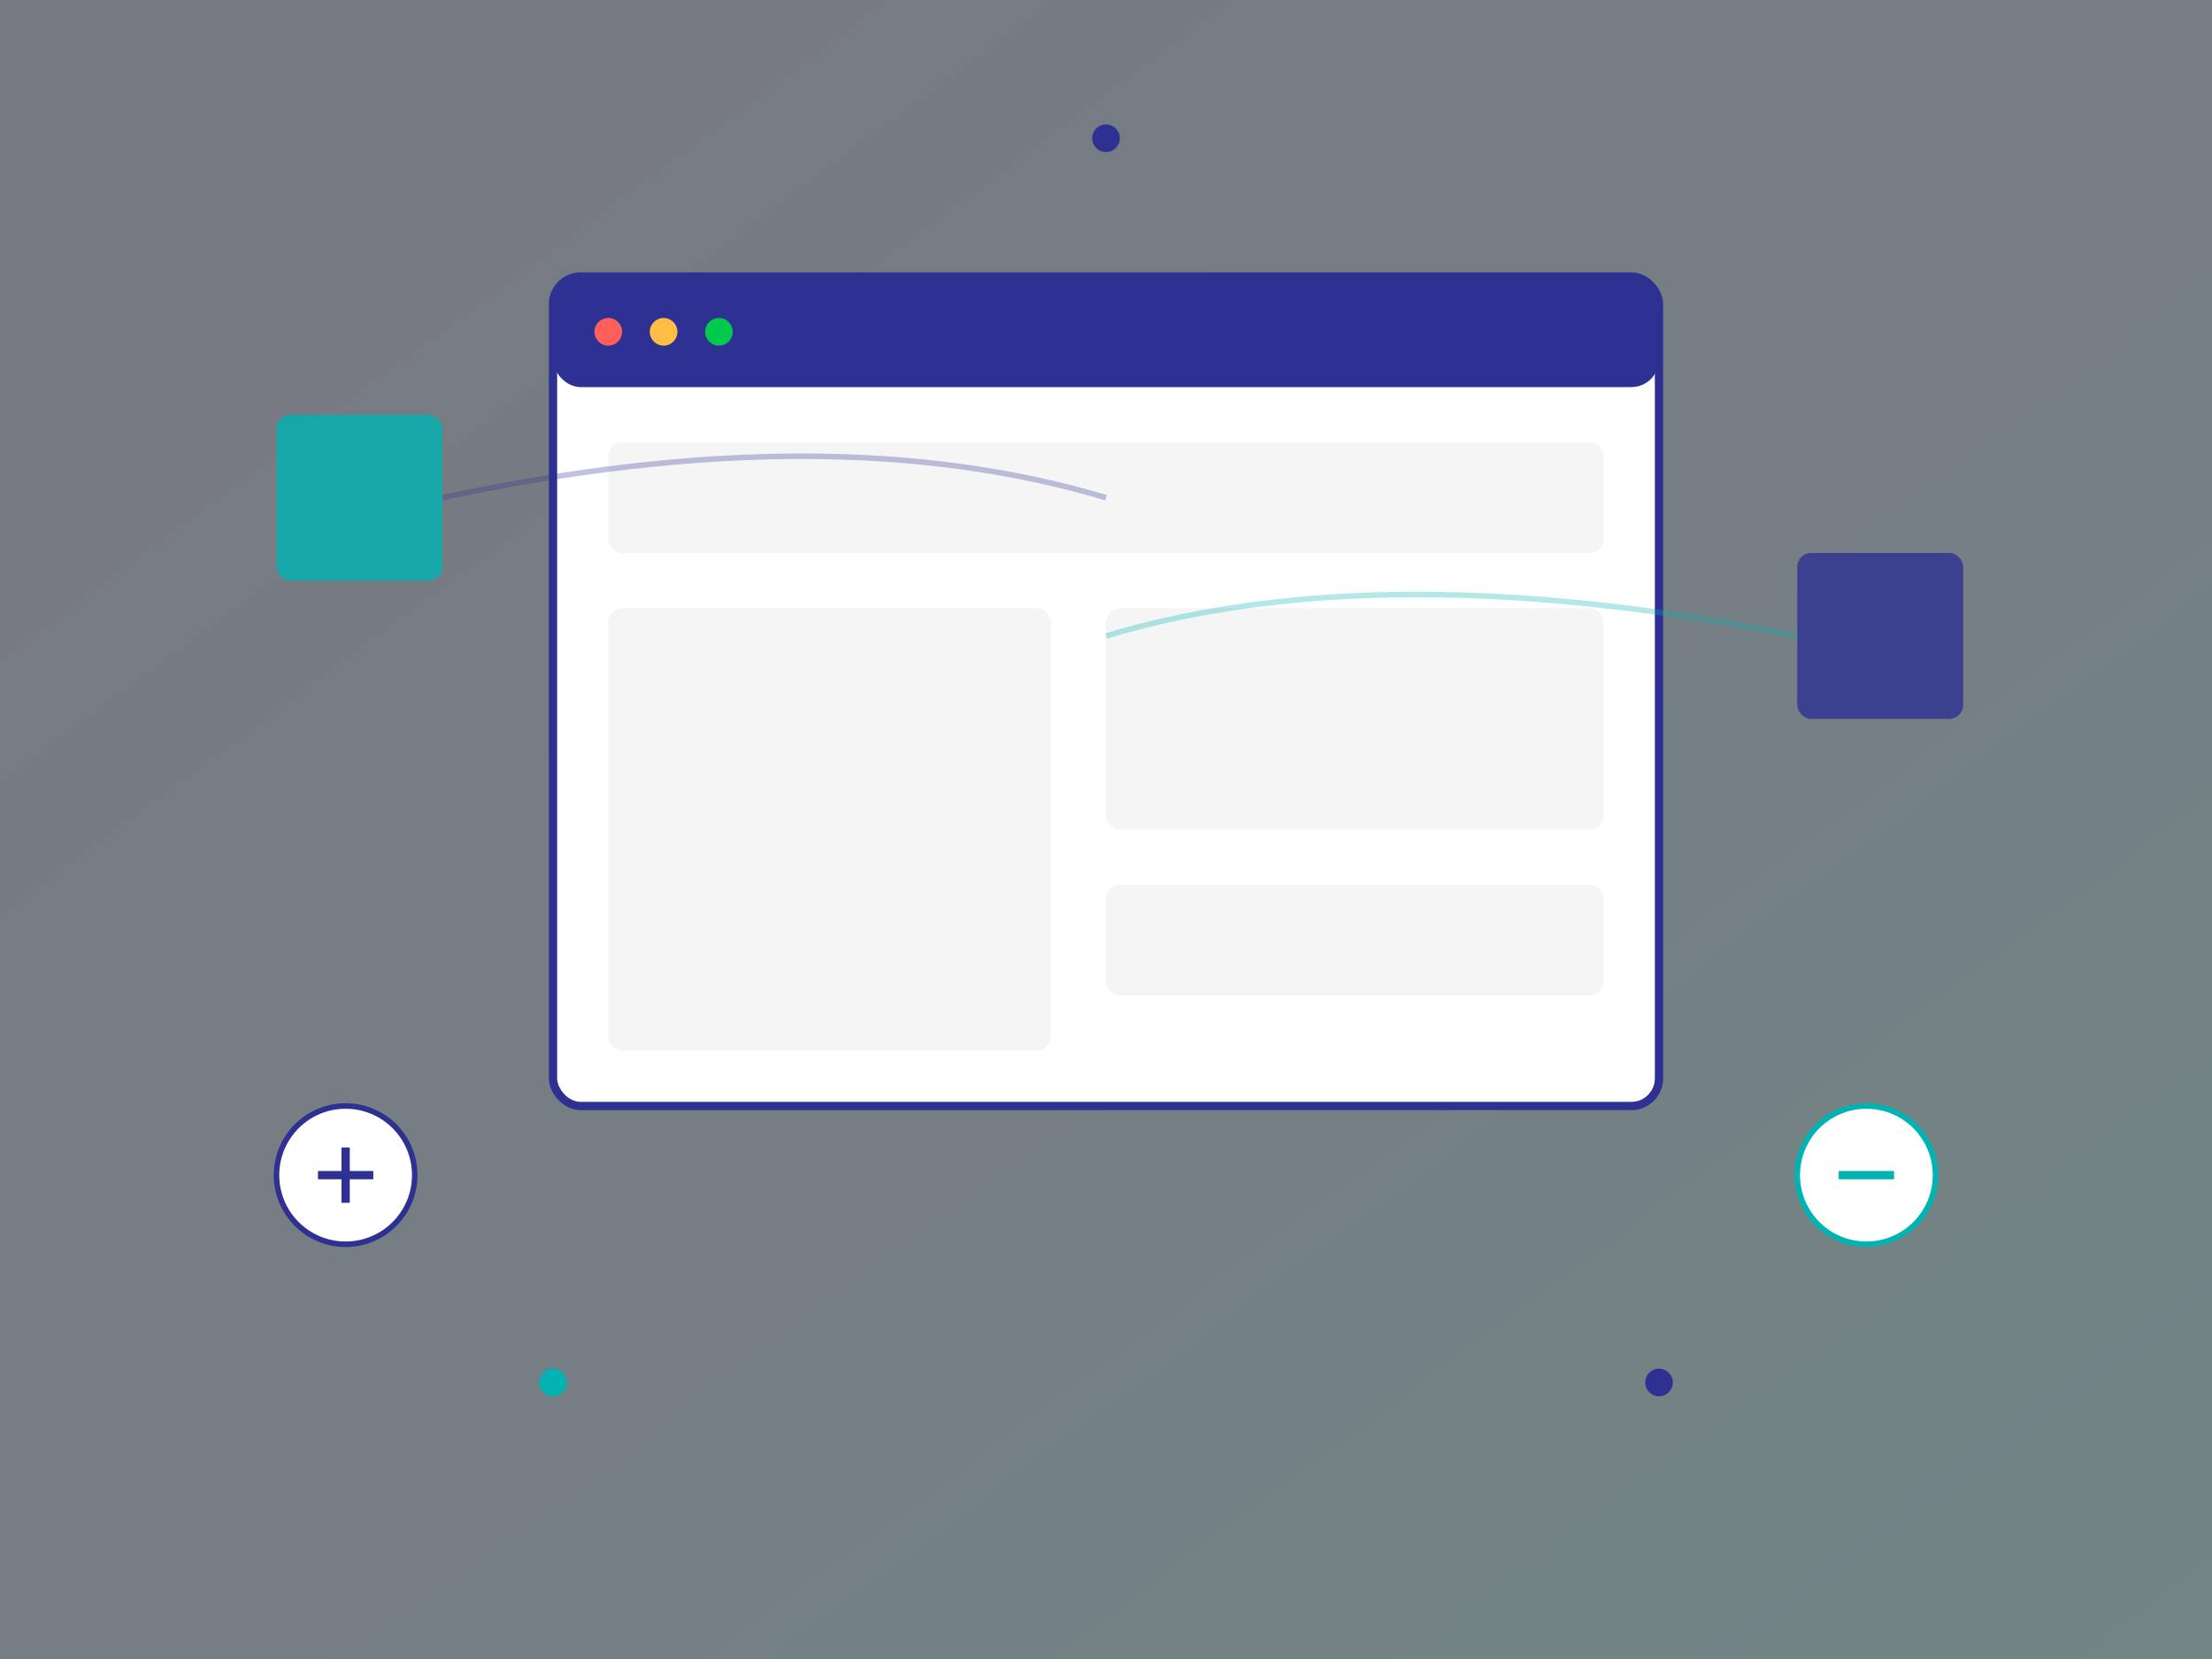 <?xml version="1.0" encoding="UTF-8"?>
<svg width="800" height="600" viewBox="0 0 800 600" xmlns="http://www.w3.org/2000/svg">
    <rect x="0" y="0" width="800" height="600" fill="#808080" stroke="none"/>
    <!-- Arka Plan Gradyanı -->
    <defs>
        <linearGradient id="bgGradient" x1="0%" y1="0%" x2="100%" y2="100%">
            <stop offset="0%" style="stop-color:#2E3192;stop-opacity:0.1"/>
            <stop offset="100%" style="stop-color:#00B3B3;stop-opacity:0.1"/>
        </linearGradient>
    </defs>

    <!-- Arka Plan -->
    <rect width="800" height="600" fill="url(#bgGradient)"/>

    <!-- Tarayıcı Penceresi -->
    <g transform="translate(200, 100)">
        <!-- Pencere Çerçevesi -->
        <rect x="0" y="0" width="400" height="300" rx="10" fill="#FFFFFF" stroke="#2E3192" stroke-width="3"/>
        
        <!-- Üst Bar -->
        <rect x="0" y="0" width="400" height="40" rx="10" fill="#2E3192"/>
        <circle cx="20" cy="20" r="5" fill="#FF605C"/>
        <circle cx="40" cy="20" r="5" fill="#FFBD44"/>
        <circle cx="60" cy="20" r="5" fill="#00CA4E"/>

        <!-- İçerik Blokları -->
        <rect x="20" y="60" width="360" height="40" rx="5" fill="#F5F5F5"/>
        <rect x="20" y="120" width="160" height="160" rx="5" fill="#F5F5F5"/>
        <rect x="200" y="120" width="180" height="80" rx="5" fill="#F5F5F5"/>
        <rect x="200" y="220" width="180" height="40" rx="5" fill="#F5F5F5"/>
    </g>

    <!-- Sürükle-Bırak Elementleri -->
    <g transform="translate(100, 150)">
        <rect width="60" height="60" rx="5" fill="#00B3B3" opacity="0.8">
            <animate attributeName="transform" values="0,0;0,10;0,0" dur="2s" repeatCount="indefinite"/>
        </rect>
    </g>

    <g transform="translate(650, 200)">
        <rect width="60" height="60" rx="5" fill="#2E3192" opacity="0.8">
            <animate attributeName="transform" values="0,0;0,-10;0,0" dur="2s" repeatCount="indefinite"/>
        </rect>
    </g>

    <!-- Bağlantı Çizgileri -->
    <path d="M160,180 Q300,150 400,180" stroke="#2E3192" stroke-width="2" fill="none" opacity="0.3">
        <animate attributeName="d" values="M160,180 Q300,150 400,180;M160,180 Q300,200 400,180;M160,180 Q300,150 400,180" dur="3s" repeatCount="indefinite"/>
    </path>

    <path d="M650,230 Q500,200 400,230" stroke="#00B3B3" stroke-width="2" fill="none" opacity="0.3">
        <animate attributeName="d" values="M650,230 Q500,200 400,230;M650,230 Q500,250 400,230;M650,230 Q500,200 400,230" dur="3s" repeatCount="indefinite"/>
    </path>

    <!-- Araç Simgeleri -->
    <g transform="translate(100, 400)">
        <circle cx="25" cy="25" r="25" fill="#FFFFFF" stroke="#2E3192" stroke-width="2"/>
        <path d="M15 25 L35 25 M25 15 L25 35" stroke="#2E3192" stroke-width="3"/>
    </g>

    <g transform="translate(650, 400)">
        <circle cx="25" cy="25" r="25" fill="#FFFFFF" stroke="#00B3B3" stroke-width="2"/>
        <path d="M15 25 L35 25" stroke="#00B3B3" stroke-width="3"/>
    </g>

    <!-- Animasyonlu Noktalar -->
    <g>
        <circle cx="400" cy="50" r="5" fill="#2E3192">
            <animate attributeName="opacity" values="0.2;1;0.2" dur="2s" repeatCount="indefinite"/>
        </circle>
        <circle cx="200" cy="500" r="5" fill="#00B3B3">
            <animate attributeName="opacity" values="0.2;1;0.2" dur="2s" repeatCount="indefinite" begin="0.5s"/>
        </circle>
        <circle cx="600" cy="500" r="5" fill="#2E3192">
            <animate attributeName="opacity" values="0.2;1;0.2" dur="2s" repeatCount="indefinite" begin="1s"/>
        </circle>
    </g>
</svg> 